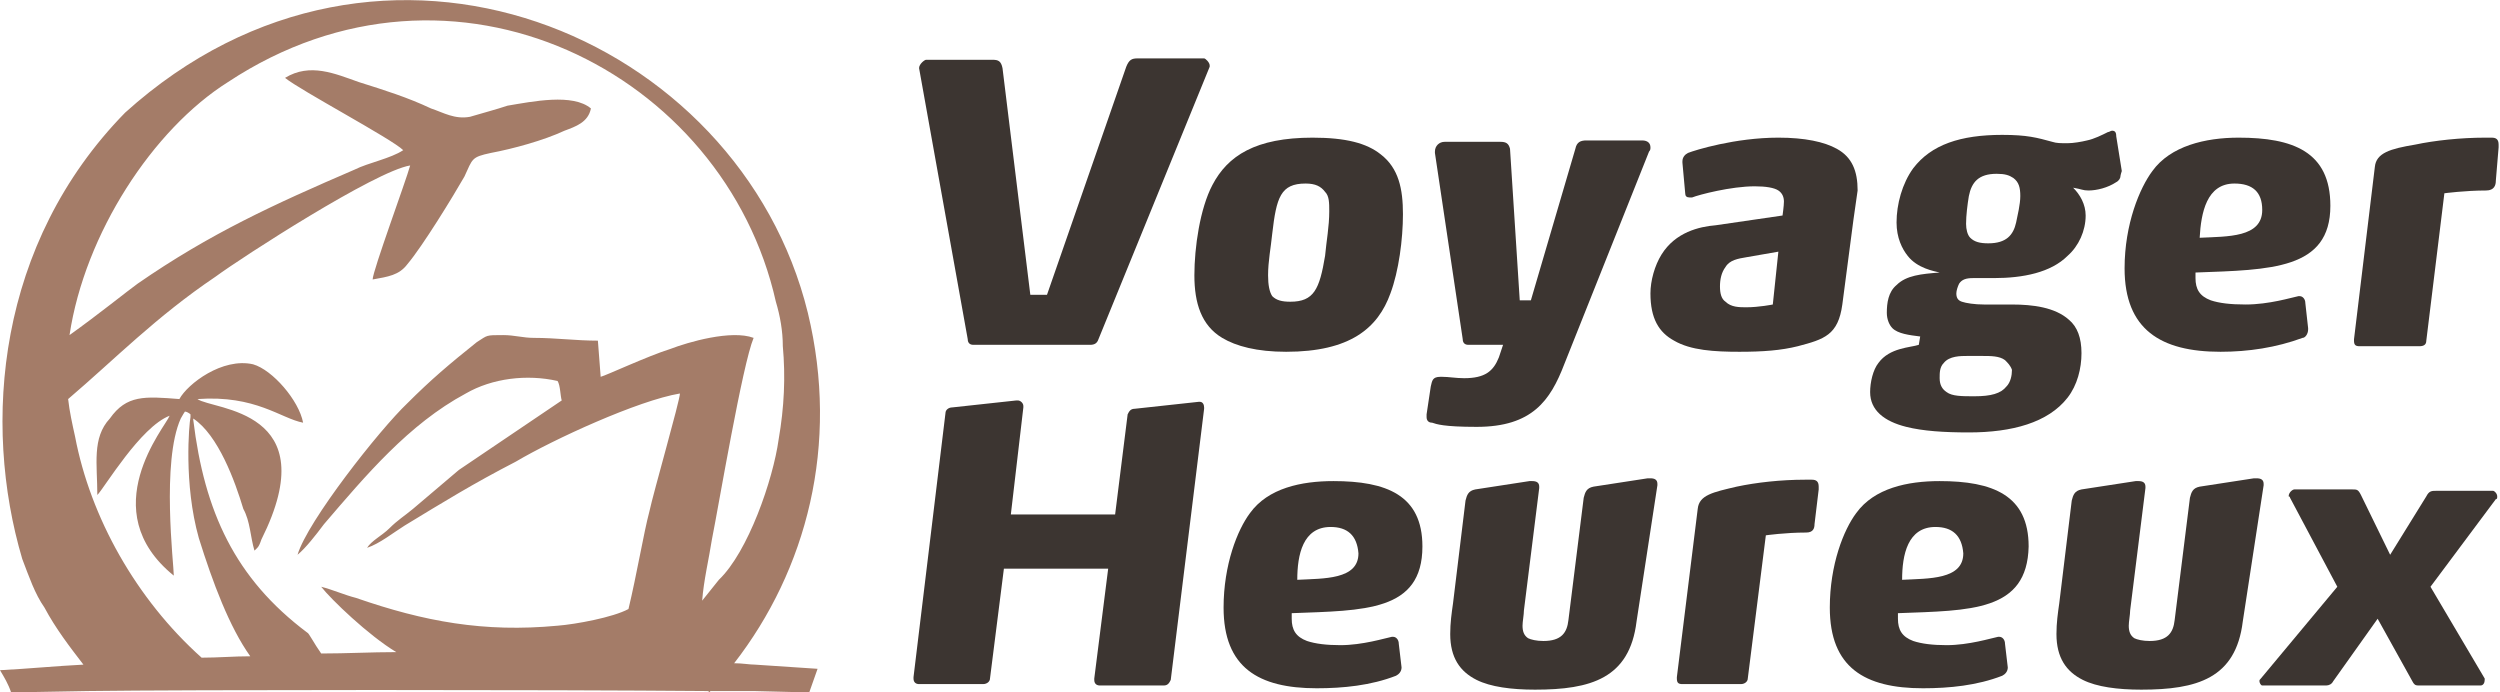 <?xml version="1.0" encoding="utf-8"?>
<!-- Generator: Adobe Illustrator 24.1.0, SVG Export Plug-In . SVG Version: 6.00 Build 0)  -->
<svg version="1.1" id="Layer_1" xmlns="http://www.w3.org/2000/svg" xmlns:xlink="http://www.w3.org/1999/xlink" x="0px" y="0px"
	 width="179.8px" height="49.8px" viewBox="0 0 179.8 49.8" style="enable-background:new 0 0 179.8 49.8;" xml:space="preserve">
<style type="text/css">
	.st0{fill:#3C3531;}
	.st1{fill-rule:evenodd;clip-rule:evenodd;fill:#A47C68;}
</style>
<g>
	<path class="st0" d="M79,24.4c-0.1,0.3-0.3,0.4-0.6,0.4H70c-0.3,0-0.4-0.2-0.4-0.4L66.1,4.9V4.9c0-0.3,0.4-0.6,0.5-0.6h4.8
		c0.4,0,0.6,0.1,0.7,0.6l2,16.3h1.2L81,4.8c0.2-0.5,0.4-0.6,0.8-0.6h4.8c0.1,0,0.4,0.3,0.4,0.5c0,0,0,0.1,0,0.1L79,24.4z"/>
	<path class="st0" d="M100,21.1c-0.9,2.5-2.9,4.2-7.5,4.2c-2.1,0-3.6-0.4-4.6-1c-1.5-0.9-2-2.5-2-4.5c0-2,0.4-4.8,1.3-6.5
		c1.1-2.1,3.1-3.4,7.2-3.4c2.4,0,3.9,0.4,4.9,1.2c1.3,1,1.6,2.5,1.6,4.3C100.9,17.2,100.6,19.5,100,21.1z M95.3,13.8
		c-0.3-0.4-0.7-0.6-1.4-0.6c-1.8,0-2.1,1-2.4,3.6c-0.1,1-0.3,2-0.3,3c0,0.7,0.1,1.2,0.3,1.5c0.3,0.3,0.7,0.4,1.3,0.4
		c1.7,0,2.1-0.9,2.5-3.3c0.1-1.1,0.3-2.1,0.3-3.2C95.6,14.6,95.6,14.1,95.3,13.8z"/>
	<path class="st0" d="M112.5,26.2c-1,2.6-2.3,4.5-6.3,4.5c-2.4,0-2.9-0.2-3.2-0.3c-0.3,0-0.4-0.2-0.4-0.4c0-0.1,0-0.1,0-0.2l0.3-2
		c0.1-0.4,0.1-0.7,0.7-0.7h0.1c0.5,0,1,0.1,1.6,0.1c1.5,0,2.1-0.5,2.5-1.5l0.3-0.9h-2.5c-0.3,0-0.4-0.2-0.4-0.4L103.2,11v-0.1
		c0-0.4,0.3-0.7,0.7-0.7h4c0.4,0,0.6,0.1,0.7,0.5l0.7,10.9h0.8l3.2-10.9c0.1-0.5,0.4-0.6,0.8-0.6h4c0.4,0,0.6,0.2,0.6,0.5
		c0,0.1,0,0.2-0.1,0.3L112.5,26.2z"/>
	<path class="st0" d="M133.3,15.8l-0.8,6.1c-0.3,2.2-1.3,2.5-3.2,3c-1.2,0.3-2.5,0.4-4.2,0.4c-1.8,0-3.5-0.1-4.7-0.8
		c-1.1-0.6-1.7-1.6-1.7-3.4c0-0.9,0.3-2,0.8-2.8c1-1.6,2.7-2,3.9-2.1l4.8-0.7c0,0,0.1-0.7,0.1-1s-0.1-0.6-0.4-0.8
		c-0.3-0.2-0.9-0.3-1.7-0.3c-1.7,0-4,0.6-4.5,0.8c-0.1,0-0.2,0-0.2,0c-0.2,0-0.3-0.1-0.3-0.3l-0.2-2.2v-0.1c0-0.3,0.2-0.5,0.4-0.6
		c0.5-0.2,3.4-1.1,6.5-1.1c1.9,0,3.3,0.3,4.2,0.8c1.1,0.6,1.5,1.6,1.5,3C133.5,14.4,133.4,15.1,133.3,15.8z M125.6,18.5
		c-0.6,0.1-1.2,0.2-1.5,0.7c-0.3,0.4-0.4,0.9-0.4,1.4c0,0.5,0.1,0.9,0.4,1.1c0.4,0.4,1,0.4,1.5,0.4c0.9,0,1.9-0.2,1.9-0.2l0.4-3.8
		L125.6,18.5z"/>
	<path class="st0" d="M152.5,12.7c0,0.1-0.1,0.3-0.3,0.4c-0.6,0.4-1.4,0.6-2,0.6c-0.4,0-0.5-0.1-1.1-0.2c0.5,0.5,0.9,1.2,0.9,2
		c0,1.1-0.5,2.2-1.3,2.9c-1.2,1.2-3.2,1.6-5.3,1.6c-0.6,0-1,0-1.5,0c-0.5,0-0.8,0.1-1,0.4c-0.1,0.2-0.2,0.5-0.2,0.7
		c0,0.3,0.1,0.5,0.4,0.6c0.3,0.1,0.9,0.2,1.6,0.2h2c1.5,0,3.1,0.2,4.1,1.1c0.6,0.5,0.9,1.3,0.9,2.4c0,1.1-0.3,2.3-1,3.2
		c-1.4,1.8-4,2.5-7.1,2.5c-1.8,0-3.3-0.1-4.5-0.4c-1.6-0.4-2.6-1.2-2.6-2.5c0-0.7,0.2-1.6,0.6-2.1c0.8-1.1,2.3-1.1,2.9-1.3l0.1-0.6
		c-0.8-0.1-1.6-0.2-2-0.6c-0.2-0.2-0.4-0.6-0.4-1.1c0-0.7,0.1-1.5,0.7-2c0.7-0.7,1.8-0.8,3.1-0.9c-0.4-0.1-1.6-0.3-2.3-1.2
		c-0.4-0.5-0.8-1.3-0.8-2.4c0-1.3,0.4-2.8,1.2-3.9c1.3-1.7,3.4-2.4,6.4-2.4c1.8,0,2.5,0.2,3.6,0.5c0.3,0.1,0.6,0.1,1.1,0.1
		c0.4,0,1-0.1,1.4-0.2c0.5-0.1,1.1-0.4,1.5-0.6c0.1,0,0.2-0.1,0.3-0.1c0.2,0,0.3,0.1,0.3,0.4l0.4,2.5
		C152.5,12.6,152.5,12.7,152.5,12.7z M144.2,25.9c-0.4-0.3-1-0.3-1.7-0.3h-1c-0.5,0-1.3,0-1.7,0.5c-0.3,0.3-0.3,0.7-0.3,1.1
		c0,0.5,0.2,0.8,0.5,1c0.4,0.3,1.1,0.3,2,0.3c1.2,0,1.9-0.2,2.3-0.7c0.3-0.3,0.4-0.8,0.4-1.2C144.6,26.3,144.4,26.1,144.2,25.9z
		 M144.8,12.8c-0.3-0.2-0.6-0.3-1.2-0.3c-1.3,0-1.8,0.6-2,1.6c-0.1,0.6-0.2,1.4-0.2,2c0,0.4,0.1,0.8,0.3,1c0.3,0.3,0.7,0.4,1.3,0.4
		c1.3,0,1.8-0.6,2-1.5c0.1-0.5,0.3-1.3,0.3-1.9S145.2,13.1,144.8,12.8z"/>
	<path class="st0" d="M157.9,19.6c0,0.1,0,0.3,0,0.4c0,0.8,0.3,1.3,1.1,1.6c0.6,0.2,1.4,0.3,2.5,0.3c1.7,0,3.3-0.5,3.8-0.6
		c0,0,0,0,0.1,0c0.2,0,0.4,0.2,0.4,0.5l0.2,1.8v0.1c0,0.3-0.2,0.6-0.4,0.6c-1.9,0.7-3.9,1-5.9,1c-4.3,0-6.9-1.6-6.9-6
		c0-3.2,1.1-5.8,2-7c1.3-1.8,3.8-2.4,6.2-2.4c3.9,0,6.6,1,6.6,4.9C167.6,19.4,163.3,19.4,157.9,19.6z M160.7,13.2
		c-2,0-2.4,2.1-2.5,3.9c2-0.1,4.5,0,4.5-2C162.7,13.8,162,13.2,160.7,13.2z"/>
	<path class="st0" d="M179.5,13c0,0.3-0.1,0.7-0.7,0.7c-1.5,0-3,0.2-3,0.2l-1.3,10.6c0,0.3-0.2,0.4-0.5,0.4h-4.3
		c-0.3,0-0.4-0.1-0.4-0.4v-0.1l1.5-12.4c0.1-1,1.1-1.3,2.9-1.6c1.4-0.3,3.3-0.5,5-0.5h0.5c0.3,0,0.5,0.1,0.5,0.5v0.2L179.5,13z"/>
	<path class="st0" d="M84.2,48.9c-0.1,0.2-0.2,0.4-0.5,0.4h-4.6c-0.2,0-0.4-0.1-0.4-0.4v-0.1l1-7.9h-7.5l-1,7.9
		c0,0.2-0.2,0.4-0.5,0.4h-4.6c-0.2,0-0.4-0.1-0.4-0.4v-0.1l2.3-19c0-0.2,0.2-0.4,0.5-0.4l4.6-0.5h0.1c0.2,0,0.4,0.2,0.4,0.4v0.1
		l-0.9,7.7h7.5l0.9-7.2c0.1-0.2,0.2-0.4,0.5-0.4l4.6-0.5h0.1c0.2,0,0.3,0.2,0.3,0.4v0.1L84.2,48.9z"/>
	<path class="st0" d="M92.9,44.1c0,0.1,0,0.3,0,0.4c0,0.8,0.3,1.3,1.1,1.6c0.6,0.2,1.4,0.3,2.4,0.3c1.6,0,3.2-0.5,3.7-0.6
		c0,0,0,0,0.1,0c0.2,0,0.4,0.2,0.4,0.5l0.2,1.7V48c0,0.3-0.2,0.5-0.4,0.6c-1.8,0.7-3.8,0.9-5.7,0.9c-4.2,0-6.7-1.5-6.7-5.8
		c0-3.1,1-5.6,1.9-6.8c1.3-1.8,3.7-2.3,6-2.3c3.8,0,6.4,1,6.4,4.7C102.3,44,98.1,43.9,92.9,44.1z M95.7,37.9c-2,0-2.4,2-2.4,3.8
		c1.9-0.1,4.4,0,4.4-1.9C97.6,38.5,96.9,37.9,95.7,37.9z"/>
	<path class="st0" d="M117.7,44.7c-0.5,4.1-3.3,4.9-7.3,4.9c-1.7,0-3.2-0.2-4.2-0.7c-1.2-0.6-1.9-1.6-1.9-3.3c0-0.8,0.1-1.5,0.2-2.2
		l0.9-7.4c0.1-0.4,0.2-0.7,0.7-0.8l3.9-0.6c0.1,0,0.1,0,0.2,0c0.3,0,0.5,0.1,0.5,0.4v0.1l-1.1,8.8c0,0.3-0.1,0.8-0.1,1.1
		c0,0.4,0.1,0.7,0.4,0.9c0.2,0.1,0.6,0.2,1.1,0.2c1.3,0,1.7-0.6,1.8-1.5l1.1-8.8c0.1-0.4,0.2-0.7,0.7-0.8l3.9-0.6h0.2
		c0.3,0,0.5,0.1,0.5,0.4c0,0.1,0,0.1,0,0.1L117.7,44.7z"/>
	<path class="st0" d="M130.5,37.7c0,0.3-0.1,0.6-0.6,0.6c-1.5,0-2.9,0.2-2.9,0.2l-1.3,10.3c0,0.2-0.2,0.4-0.5,0.4H121
		c-0.3,0-0.4-0.1-0.4-0.4v-0.1l1.5-12.1c0.1-1,1.1-1.2,2.8-1.6c1.4-0.3,3.2-0.5,4.9-0.5h0.5c0.3,0,0.5,0.1,0.5,0.5v0.2L130.5,37.7z"
		/>
	<path class="st0" d="M136.5,44.1c0,0.1,0,0.3,0,0.4c0,0.8,0.3,1.3,1.1,1.6c0.6,0.2,1.4,0.3,2.4,0.3c1.6,0,3.2-0.5,3.7-0.6
		c0,0,0,0,0.1,0c0.2,0,0.4,0.2,0.4,0.5l0.2,1.7V48c0,0.3-0.2,0.5-0.4,0.6c-1.8,0.7-3.8,0.9-5.7,0.9c-4.2,0-6.7-1.5-6.7-5.8
		c0-3.1,1-5.6,1.9-6.8c1.3-1.8,3.7-2.3,6-2.3c3.8,0,6.4,1,6.4,4.7C145.8,44,141.7,43.9,136.5,44.1z M139.2,37.9c-2,0-2.4,2-2.4,3.8
		c1.9-0.1,4.4,0,4.4-1.9C141.1,38.5,140.4,37.9,139.2,37.9z"/>
	<path class="st0" d="M161.3,44.7c-0.5,4.1-3.3,4.9-7.3,4.9c-1.7,0-3.2-0.2-4.2-0.7c-1.2-0.6-1.9-1.6-1.9-3.3c0-0.8,0.1-1.5,0.2-2.2
		l0.9-7.4c0.1-0.4,0.2-0.7,0.7-0.8l3.9-0.6c0.1,0,0.1,0,0.2,0c0.3,0,0.5,0.1,0.5,0.4v0.1l-1.1,8.8c0,0.3-0.1,0.8-0.1,1.1
		c0,0.4,0.1,0.7,0.4,0.9c0.2,0.1,0.6,0.2,1.1,0.2c1.3,0,1.7-0.6,1.8-1.5l1.1-8.8c0.1-0.4,0.2-0.7,0.7-0.8l3.9-0.6h0.2
		c0.3,0,0.5,0.1,0.5,0.4c0,0.1,0,0.1,0,0.1L161.3,44.7z"/>
	<path class="st0" d="M174.8,42.2l3.9,6.6c0,0,0,0.1,0,0.1c0,0.2-0.1,0.4-0.3,0.4h-4.5c-0.2,0-0.3-0.1-0.4-0.3l-2.5-4.5l-3.2,4.5
		c-0.1,0.2-0.3,0.3-0.5,0.3h-4.6c-0.1,0-0.2-0.2-0.2-0.3c0-0.1,0-0.1,0.1-0.2l5.5-6.6l-3.4-6.4c0-0.1-0.1-0.1-0.1-0.1
		c0-0.3,0.3-0.5,0.4-0.5h4.2c0.3,0,0.4,0,0.6,0.4l2.1,4.3l2.6-4.2c0.2-0.4,0.4-0.4,0.7-0.4h4.1c0.1,0,0.3,0.2,0.3,0.4
		c0,0.1,0,0.2-0.1,0.2L174.8,42.2z"/>
</g>
<path class="st1" d="M52.8,47.7C58,41,60.4,32,58.1,22.5C53.2,2.5,27.4-8.5,9,8.1c-9.2,9.4-10.3,22.3-7.4,32.1
	c0.5,1.3,0.9,2.5,1.6,3.5C4,45.2,5,46.5,6,47.8c-2,0.1-4,0.3-6,0.4c0.3,0.5,0.6,1,0.8,1.6l5.5-0.1c7.1-0.1,33.3-0.1,44.5,0
	c0.1,0,0.2,0,0.2,0.1c0,0,0,0,0.1-0.1c1.3,0,2.3,0,3.1,0l4,0.1c0.2-0.6,0.4-1.1,0.6-1.7c-1.5-0.1-3-0.2-4.5-0.3
	C53.9,47.8,53.4,47.7,52.8,47.7z M51.7,41.7c-0.4,0.5-0.8,1-1.2,1.5c0.1-1.4,0.5-3.1,0.7-4.4c0.5-2.5,2.2-12.6,3-14.5
	c-1.6-0.6-4.7,0.3-6,0.8c-1.6,0.5-4.6,1.9-5,2L43,24.5c-1.6,0-3-0.2-4.6-0.2c-0.8,0-1.4-0.2-2.2-0.2c-1.3,0-1.1,0-1.9,0.5
	c-2,1.6-3.3,2.7-5,4.4c-2,1.9-7.2,8.5-7.9,10.9c0.6-0.5,1.3-1.4,1.9-2.2c3-3.5,6.1-7.2,10.2-9.4c1.9-1.1,4.4-1.4,6.6-0.9
	c0.2,0.3,0.2,1.1,0.3,1.4l-7.4,5l-3.3,2.8c-0.6,0.5-1.1,0.8-1.7,1.4c-0.5,0.5-1.3,0.9-1.6,1.4c0.9-0.3,1.9-1.1,2.7-1.6
	c2.8-1.7,4.9-3,8-4.6c2.7-1.6,8.8-4.4,11.8-4.9c0,0.5-1.9,7.1-2.2,8.5c-0.4,1.5-0.9,4.5-1.5,7c-1.1,0.6-3.8,1.1-5.1,1.2
	c-5.3,0.5-9.6-0.3-14.5-2c-0.8-0.2-1.7-0.6-2.5-0.8c0.7,0.9,3.4,3.5,5.4,4.7c-1.8,0-3.6,0.1-5.4,0.1c-0.5-0.7-0.9-1.5-1-1.5
	c-5.2-3.9-7.4-8.7-8.2-15.3c0,0,0,0,0-0.1c1.8,1.2,3,4.5,3.6,6.5c0.5,0.9,0.5,2,0.8,3c0.2-0.2,0.3-0.2,0.5-0.8
	c4.7-9.4-3.5-9.3-4.6-10.1c4.2-0.3,6,1.4,7.6,1.7c-0.3-1.6-2.2-3.8-3.6-4.2c-2.2-0.5-4.7,1.4-5.3,2.5c-2.5-0.2-3.8-0.3-5,1.4
	c-1.3,1.4-0.9,3.3-0.9,5.5c0.5-0.5,3.1-4.9,5.2-5.7c-0.3,0.8-5.5,6.8,0.3,11.5c0-0.8-0.9-8.2,0.5-11.3c0.1-0.2,0.3-0.5,0.3-0.5
	c0.1,0,0.3,0.1,0.4,0.2c0,0.1,0,0.2,0,0.2c-0.1,0.5-0.5,4.8,0.6,8.7c1,3.2,2.2,6.4,3.7,8.5c-1.2,0-2.3,0.1-3.5,0.1
	c-4.7-4.2-8-10.1-9.1-15.9c-0.2-0.9-0.4-1.8-0.5-2.7c3.4-2.9,6.3-5.9,10.6-8.8c1.9-1.4,11.5-7.6,14-8c-0.3,1.1-2.7,7.6-2.7,8.2
	c1.1-0.2,1.9-0.3,2.5-1.1c1.1-1.3,3.3-4.9,4.1-6.3c0.6-1.3,0.5-1.4,1.9-1.7c1.6-0.3,3.8-0.9,5.3-1.6c0.8-0.3,1.7-0.6,1.9-1.6
	c-1.3-1.1-4.2-0.5-6-0.2c-0.9,0.3-1.7,0.5-2.7,0.8c-1.1,0.2-1.9-0.3-2.8-0.6c-1.7-0.8-3.3-1.3-5.2-1.9c-1.7-0.6-3.5-1.4-5.3-0.3
	c1.1,0.9,7.7,4.4,8.5,5.2c-0.9,0.6-2.5,0.9-3.5,1.4c-5.8,2.5-10.4,4.6-15.6,8.2c-0.7,0.5-2.8,2.2-4.9,3.7c1.1-7.3,6-14.8,11.4-18.2
	C32.6-4.8,52.1,5.2,55.8,21.7c0.3,1,0.5,2.1,0.5,3.2c0.2,2.2,0.1,4.4-0.3,6.7C55.6,34.5,53.8,39.7,51.7,41.7z"/>
</svg>
